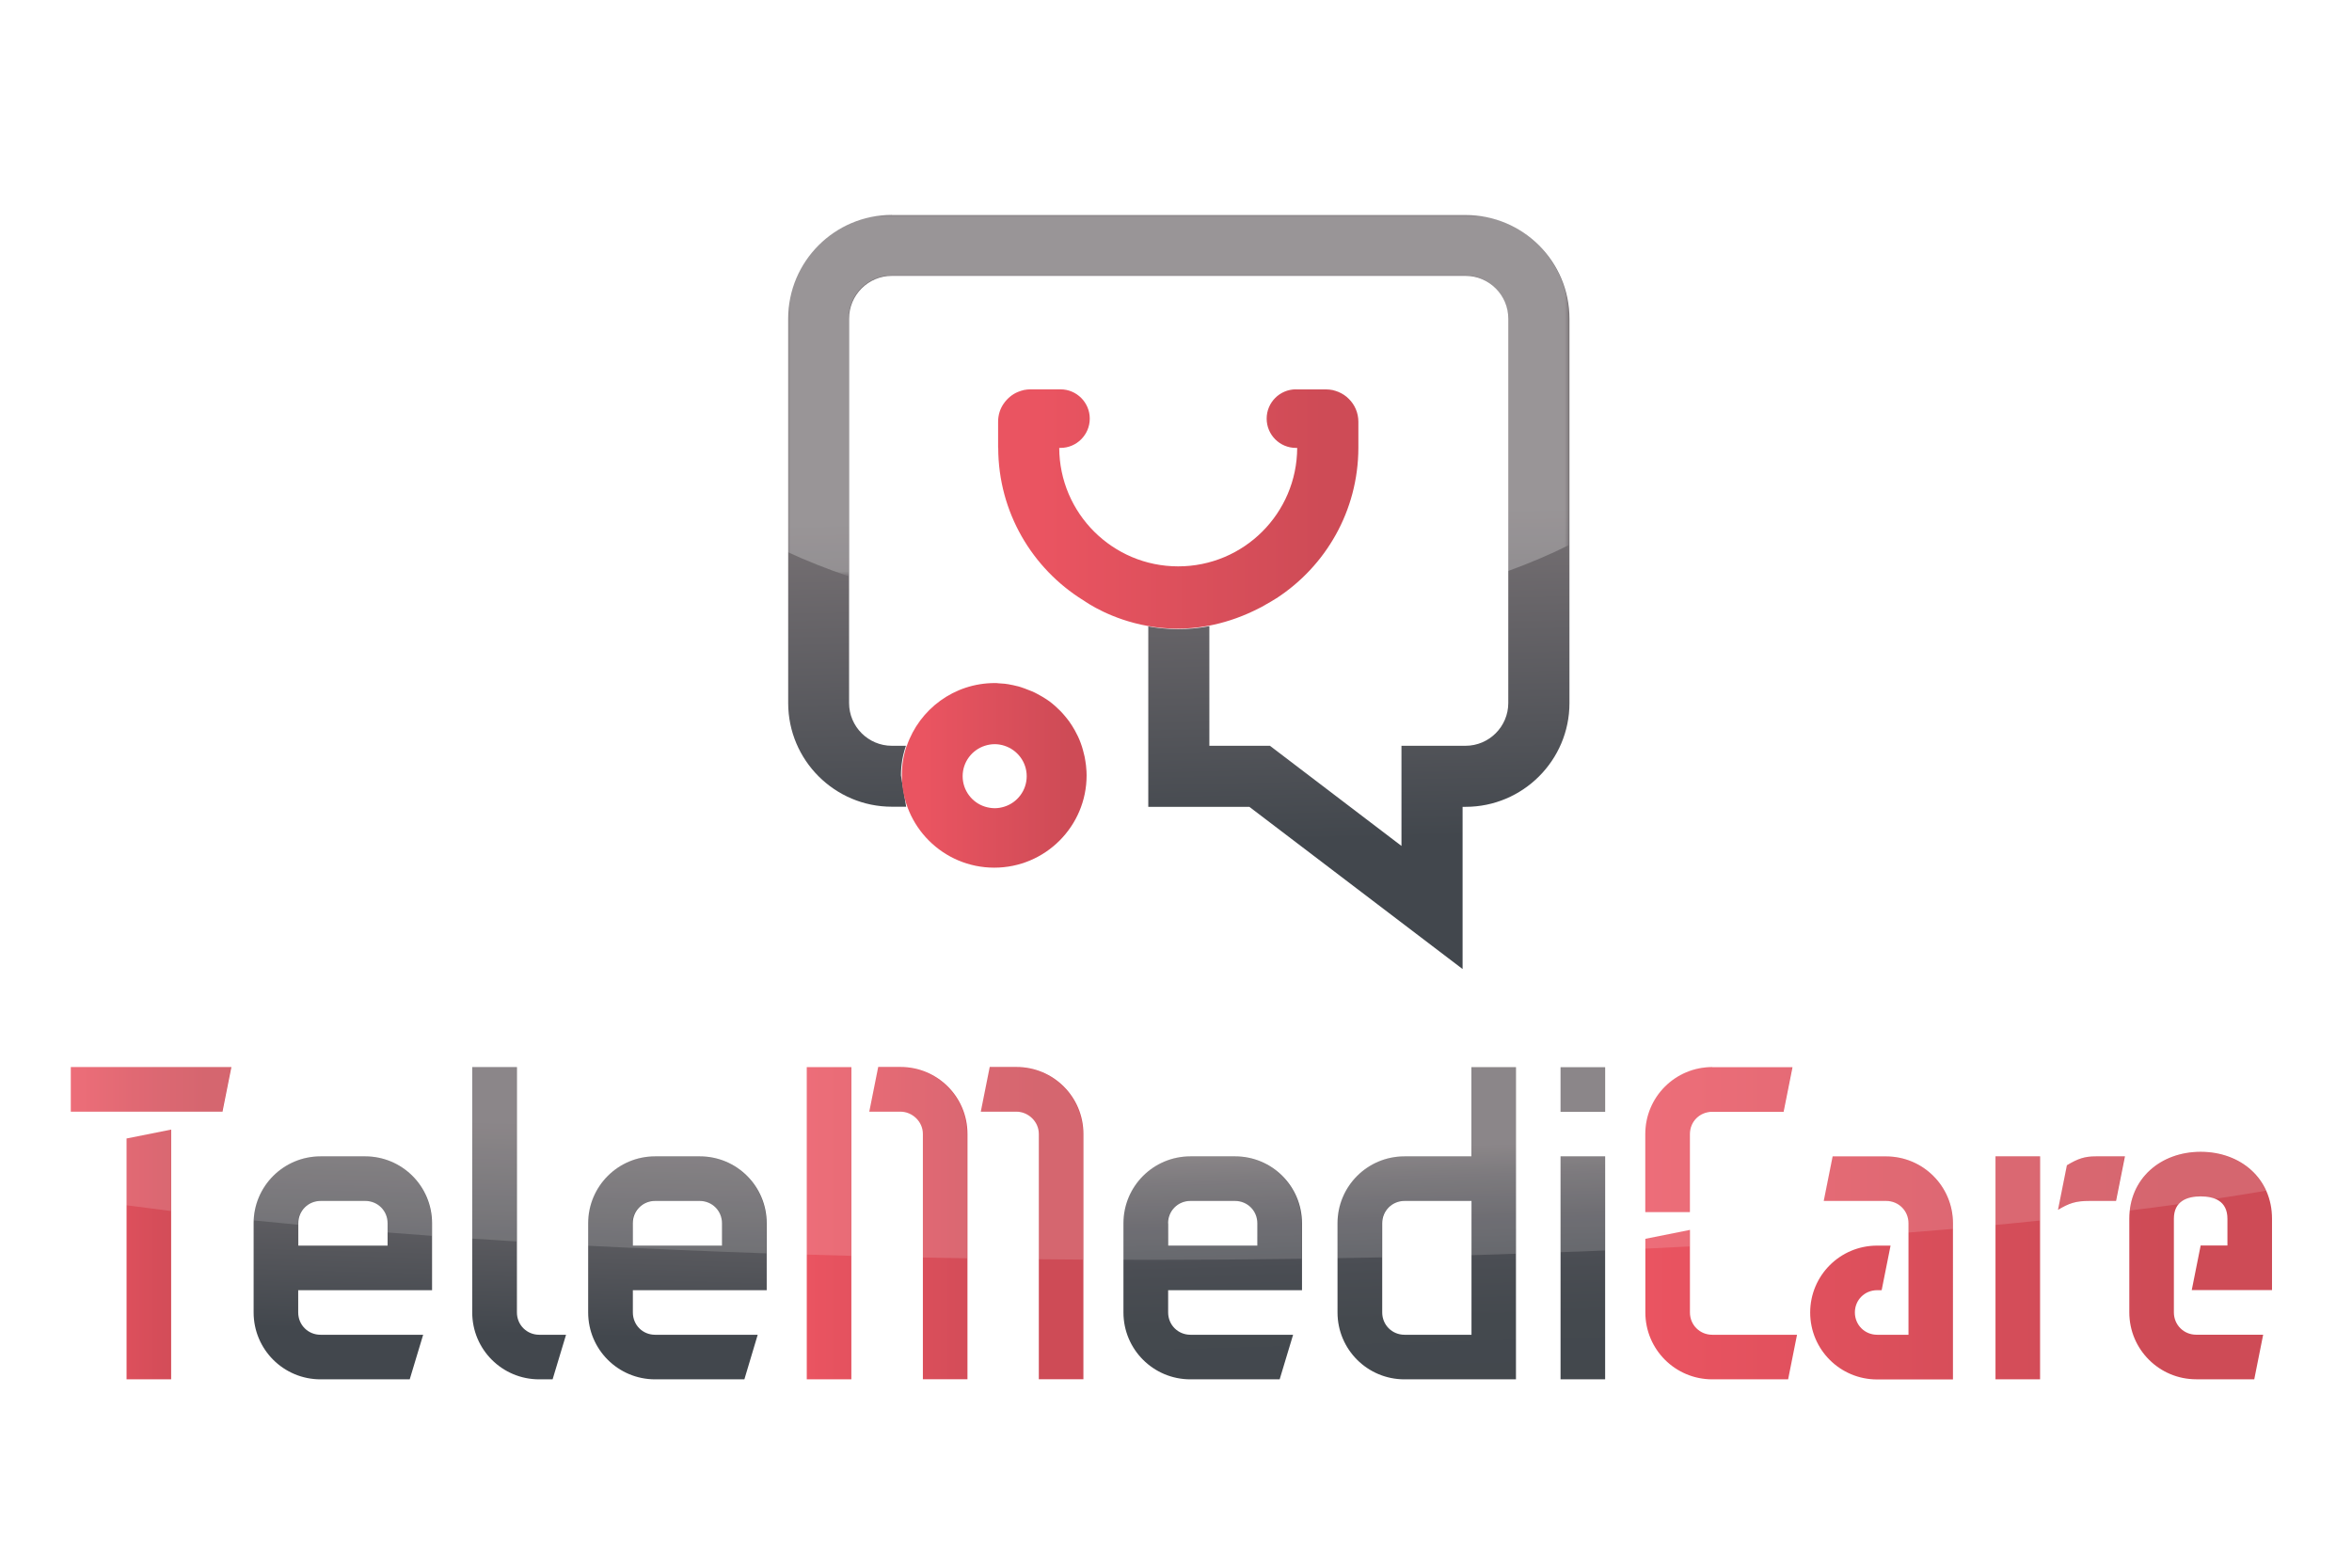 <?xml version="1.0" encoding="utf-8"?>
<!-- Generator: Adobe Illustrator 26.2.1, SVG Export Plug-In . SVG Version: 6.00 Build 0)  -->
<svg version="1.1" id="Calque_1" xmlns="http://www.w3.org/2000/svg" xmlns:xlink="http://www.w3.org/1999/xlink" x="0px" y="0px"
	 viewBox="0 0 425.2 283.46" style="enable-background:new 0 0 425.2 283.46;" xml:space="preserve">
<style type="text/css">
	.st0{fill:url(#SVGID_00000020398915620450661610000015357432340955957121_);}
	.st1{fill:url(#SVGID_00000062176199427932907900000010395580682312439706_);}
	.st2{fill:url(#SVGID_00000145028606367134760130000014856087834848104593_);}
	.st3{fill:url(#SVGID_00000154427539829324928620000009205403522498522799_);}
	.st4{fill:url(#SVGID_00000147912653119965386510000003647153101529851020_);}
	.st5{fill:url(#SVGID_00000178914103248669698830000013367434930160505490_);}
	.st6{opacity:0.15;}
	.st7{fill:#FFFFFF;}
	.st8{opacity:0.25;}
	.st9{filter:url(#Adobe_OpacityMaskFilter);}
	.st10{fill:url(#SVGID_00000072981726656601044040000016891725824126805923_);}
	.st11{mask:url(#SVGID_00000161628888156395322620000015010097403102944932_);}
	.st12{fill:url(#SVGID_00000026125444521242881930000005085649734337889722_);}
	.st13{fill:url(#SVGID_00000049941195492839854480000007673727229025874596_);}
</style>
<g>
	<g>
		<g>
			<g>
				
					<linearGradient id="SVGID_00000160179323887651242210000006037392672628434329_" gradientUnits="userSpaceOnUse" x1="214.65" y1="122.705" x2="213.018" y2="195.138" gradientTransform="matrix(1 0 0 -1 0 283.465)">
					<stop  offset="0.115" style="stop-color:#42474D"/>
					<stop  offset="0.933" style="stop-color:#777174"/>
				</linearGradient>
				<path id="SVGID_1_" style="fill:url(#SVGID_00000160179323887651242210000006037392672628434329_);" d="M161.24,38.86
					c-10.35,0-18.75,8.41-18.75,18.75v69.51c0,10.35,8.42,18.75,18.75,18.75h2.58l-0.94-5.65c0-1.89,0.31-3.69,0.9-5.37h-2.55
					c-4.26,0-7.73-3.47-7.73-7.73V57.61c0-4.26,3.47-7.73,7.73-7.73h103.71c4.26,0,7.73,3.47,7.73,7.73v69.51
					c0,4.26-3.47,7.73-7.73,7.73h-11.58v18.11l-23.78-18.11h-10.95v-21.63c-4.09,0.78-7.82,0.62-11.04,0.05v32.62h18.27l38.55,29.33
					v-29.33h0.55c10.35,0,18.77-8.42,18.77-18.75V57.63c0-10.35-8.42-18.75-18.77-18.75H161.24V38.86z"/>
			</g>
		</g>
	</g>
	<g>
		<g>
			<g>
				<g>
					
						<linearGradient id="SVGID_00000103257618582105435440000008222670608840746389_" gradientUnits="userSpaceOnUse" x1="297.445" y1="62.278" x2="410.736" y2="62.278" gradientTransform="matrix(1 0 0 -1 0 283.465)">
						<stop  offset="0" style="stop-color:#EA5461"/>
						<stop  offset="0.055" style="stop-color:#E85360"/>
						<stop  offset="0.549" style="stop-color:#D54D59"/>
						<stop  offset="0.839" style="stop-color:#CE4B56"/>
					</linearGradient>
					
						<path id="SVGID_00000075861999802057726140000003805940144139363222_" style="fill:url(#SVGID_00000103257618582105435440000008222670608840746389_);" d="
						M297.45,224v13.31c0,6.69,5.41,12.1,12.1,12.1h13.71l1.61-8.06h-15.32c-2.25,0-4.04-1.77-4.04-4.04v-14.92L297.45,224z
						 M331.31,209.09l-1.61,8.06h11.28c2.25,0,4.04,1.77,4.04,4.04v20.16h-5.65c-2.25,0-4.04-1.77-4.04-4.04
						c0-2.25,1.77-4.02,4.04-4.02h0.8l1.61-8.06h-2.43c-6.69,0-12.1,5.41-12.1,12.1s5.41,12.1,12.1,12.1h13.71V221.2
						c0-6.69-5.41-12.1-12.1-12.1h-9.65V209.09z M360.75,249.41h8.06v-40.32h-8.06V249.41z M378.89,209.09
						c-2.01,0-3.22,0.4-5.23,1.61l-1.61,8.06c2.01-1.21,3.22-1.61,5.65-1.61h4.84l1.61-8.06H378.89z M384.94,220.37v16.93
						c0,6.69,5.41,12.1,12.1,12.1h10.49l1.61-8.06h-12.1c-2.25,0-4.04-1.77-4.04-4.04v-16.93c0-3.22,2.43-4.04,4.84-4.04
						c2.43,0,4.84,0.81,4.84,4.04v4.84h-4.84l-1.61,8.06h14.51v-12.9c0-7.26-5.65-12.1-12.9-12.1
						C390.59,208.27,384.94,213.11,384.94,220.37 M309.54,192.95c-6.69,0-12.1,5.41-12.1,12.1v14.11h8.06v-14.11
						c0-2.25,1.77-4.02,4.04-4.02h12.9l1.61-8.06h-14.51V192.95z"/>
				</g>
			</g>
			<g>
				<g>
					
						<linearGradient id="SVGID_00000078029169328603324230000000120688961982740130_" gradientUnits="userSpaceOnUse" x1="247.971" y1="21.677" x2="246.34" y2="78.776" gradientTransform="matrix(1 0 0 -1 0 283.465)">
						<stop  offset="0.115" style="stop-color:#42474D"/>
						<stop  offset="0.401" style="stop-color:#44494E"/>
						<stop  offset="0.577" style="stop-color:#4A4D53"/>
						<stop  offset="0.725" style="stop-color:#56555B"/>
						<stop  offset="0.854" style="stop-color:#666367"/>
						<stop  offset="0.95" style="stop-color:#777174"/>
					</linearGradient>
					
						<path id="SVGID_00000172421501516096895420000007844478527038467724_" style="fill:url(#SVGID_00000078029169328603324230000000120688961982740130_);" d="
						M211.16,221.19c0-2.25,1.77-4.04,4.04-4.04h8.06c2.25,0,4.04,1.77,4.04,4.04v4.04h-16.12v-4.04H211.16z M215.2,209.09
						c-6.69,0-12.1,5.41-12.1,12.1v16.12c0,6.69,5.41,12.1,12.1,12.1h16.14l2.43-8.06h-18.55c-2.25,0-4.04-1.77-4.04-4.04v-4.02
						h24.2v-12.1c0-6.69-5.41-12.1-12.1-12.1H215.2z M282.12,249.41h8.06v-40.32h-8.06L282.12,249.41L282.12,249.41z M249.88,237.31
						v-16.12c0-2.25,1.77-4.04,4.04-4.04h12.1v24.2h-12.1C251.65,241.35,249.88,239.56,249.88,237.31 M266,192.95v16.14h-12.1
						c-6.69,0-12.1,5.41-12.1,12.1v16.12c0,6.69,5.41,12.1,12.1,12.1h20.16v-56.45H266z M282.12,201.03h8.06v-8.06h-8.06
						L282.12,201.03L282.12,201.03z"/>
				</g>
			</g>
			<g>
				<g>
					
						<linearGradient id="SVGID_00000014628683826945319960000002580425008050030740_" gradientUnits="userSpaceOnUse" x1="145.847" y1="62.295" x2="195.854" y2="62.295" gradientTransform="matrix(1 0 0 -1 0 283.465)">
						<stop  offset="0" style="stop-color:#EA5461"/>
						<stop  offset="0.055" style="stop-color:#E85360"/>
						<stop  offset="0.549" style="stop-color:#D54D59"/>
						<stop  offset="0.839" style="stop-color:#CE4B56"/>
					</linearGradient>
					
						<path id="SVGID_00000096753079508872462470000004922786739441423264_" style="fill:url(#SVGID_00000014628683826945319960000002580425008050030740_);" d="
						M145.85,249.41h8.06v-56.45h-8.06V249.41z M158.76,192.95l-1.61,8.06h5.65c2.1,0,4.04,1.77,4.04,4.02v44.36h8.06v-44.36
						c0-6.69-5.41-12.1-12.1-12.1h-4.04V192.95z M178.92,192.95l-1.61,8.06h6.45c2.1,0,4.04,1.77,4.04,4.02v44.36h8.06v-44.36
						c0-6.69-5.41-12.1-12.1-12.1h-4.84V192.95z"/>
				</g>
			</g>
			<g>
				<g>
					
						<linearGradient id="SVGID_00000121237160910787511360000006644501024015791780_" gradientUnits="userSpaceOnUse" x1="91.684" y1="36.801" x2="92.989" y2="83.784" gradientTransform="matrix(1 0 0 -1 0 283.465)">
						<stop  offset="0.115" style="stop-color:#42474D"/>
						<stop  offset="0.933" style="stop-color:#777174"/>
					</linearGradient>
					
						<path id="SVGID_00000009585075096367371970000011580516571140586671_" style="fill:url(#SVGID_00000121237160910787511360000006644501024015791780_);" d="
						M53.93,221.19c0-2.25,1.77-4.04,4.04-4.04h8.06c2.25,0,4.04,1.77,4.04,4.04v4.04H53.93C53.93,225.23,53.93,221.19,53.93,221.19
						z M57.95,209.09c-6.69,0-12.1,5.41-12.1,12.1v16.12c0,6.69,5.41,12.1,12.1,12.1h16.12l2.43-8.06H57.95
						c-2.25,0-4.04-1.77-4.04-4.04v-4.02h24.2v-12.1c0-6.69-5.41-12.1-12.1-12.1H57.95z M114.4,221.19c0-2.25,1.77-4.04,4.02-4.04
						h8.06c2.25,0,4.04,1.77,4.04,4.04v4.04H114.4V221.19z M118.43,209.09c-6.69,0-12.1,5.41-12.1,12.1v16.12
						c0,6.69,5.41,12.1,12.1,12.1h16.14l2.41-8.06h-18.55c-2.25,0-4.02-1.77-4.02-4.04v-4.02h24.2v-12.1c0-6.69-5.41-12.1-12.1-12.1
						H118.43z M85.37,192.95v44.36c0,6.69,5.41,12.1,12.1,12.1h2.43l2.43-8.06h-4.84c-2.25,0-4.04-1.77-4.04-4.04v-44.36H85.37z"/>
				</g>
			</g>
			<g>
				<g>
					
						<linearGradient id="SVGID_00000054957198823555480430000018156734219907356607_" gradientUnits="userSpaceOnUse" x1="12.796" y1="62.286" x2="41.83" y2="62.286" gradientTransform="matrix(1 0 0 -1 0 283.465)">
						<stop  offset="0" style="stop-color:#EA5461"/>
						<stop  offset="0.055" style="stop-color:#E85360"/>
						<stop  offset="0.549" style="stop-color:#D54D59"/>
						<stop  offset="0.839" style="stop-color:#CE4B56"/>
					</linearGradient>
					
						<path id="SVGID_00000068674355458527030030000001963762494914404763_" style="fill:url(#SVGID_00000054957198823555480430000018156734219907356607_);" d="
						M22.88,205.86v43.54h8.06v-45.15L22.88,205.86z M12.8,192.95v8.06h27.42l1.61-8.06H12.8z"/>
				</g>
			</g>
			<g>
				<g class="st6">
					<g>
						<path class="st7" d="M40.15,201.03l1.61-8.06H12.73v8.06H40.15z M22.81,217.93c2.62,0.35,5.3,0.69,8.06,1.04v-14.73
							l-8.06,1.61V217.93z"/>
					</g>
				</g>
			</g>
			<g>
				<g class="st8">
					<g>
						<defs>
							<filter id="Adobe_OpacityMaskFilter" filterUnits="userSpaceOnUse" x="142.38" y="38.79" width="141.23" height="65.42">
								<feColorMatrix  type="matrix" values="1 0 0 0 0  0 1 0 0 0  0 0 1 0 0  0 0 0 1 0"/>
							</filter>
						</defs>
						
							<mask maskUnits="userSpaceOnUse" x="142.38" y="38.79" width="141.23" height="65.42" id="SVGID_00000161628888156395322620000015010097403102944932_">
							<g class="st9">
								
									<linearGradient id="SVGID_00000062193254103864881610000002426539593125467297_" gradientUnits="userSpaceOnUse" x1="-1.554" y1="-3.413" x2="0.18" y2="-3.413" gradientTransform="matrix(4.757 38.744 -38.744 4.757 88.107 142.232)">
									<stop  offset="0" style="stop-color:#FFFFFF"/>
									<stop  offset="1" style="stop-color:#000000"/>
								</linearGradient>
								<polygon style="fill:url(#SVGID_00000062193254103864881610000002426539593125467297_);" points="296.66,5.79 
									308.82,104.76 129.35,126.79 117.2,27.83 								"/>
							</g>
						</mask>
						<g class="st11">
							<g>
								<path class="st7" d="M283.61,98.57V57.54c0-10.35-8.42-18.75-18.75-18.75H161.15c-10.35,0-18.77,8.41-18.77,18.75v42.28
									c3.43,1.59,7.12,3.05,11.04,4.39V57.53c0-4.26,3.47-7.73,7.73-7.73h103.71c4.26,0,7.73,3.47,7.73,7.73v45.74
									C276.52,101.83,280.22,100.27,283.61,98.57"/>
							</g>
						</g>
					</g>
				</g>
			</g>
			<g>
				<g>
					
						<linearGradient id="SVGID_00000116930739437137531830000010182712010002363781_" gradientUnits="userSpaceOnUse" x1="180.445" y1="191.418" x2="245.583" y2="191.418" gradientTransform="matrix(1 0 0 -1 0 283.465)">
						<stop  offset="0.118" style="stop-color:#EA5461"/>
						<stop  offset="0.901" style="stop-color:#CE4B56"/>
					</linearGradient>
					
						<path id="SVGID_00000118394582891767149190000000040130188998655670_" style="fill:url(#SVGID_00000116930739437137531830000010182712010002363781_);" d="
						M234.28,70.4c-2.91,0-5.29,2.37-5.29,5.29c0,2.93,2.37,5.3,5.29,5.3h0.23c-0.05,11.84-9.65,21.42-21.51,21.42
						s-21.46-9.59-21.51-21.42h0.23c2.91,0,5.29-2.37,5.29-5.3c0-2.91-2.37-5.29-5.29-5.29h-5.43c-0.4,0-0.8,0.05-1.18,0.12
						c-0.38,0.09-0.75,0.21-1.09,0.35c-1.04,0.43-1.92,1.18-2.57,2.11s-1.01,2.05-1.01,3.28v4.73h0.02
						c0.02,11.63,6.15,21.82,15.36,27.54h0.02l0.02,0.02c0.02,0.02,0.03,0.02,0.05,0.03c0.57,0.4,4.94,3.43,11.61,4.61
						c3.21,0.59,6.93,0.73,11.02-0.05c2.55-0.49,5.25-1.32,8.04-2.65c0.19-0.09,0.38-0.17,0.57-0.28c0.29-0.14,0.61-0.31,0.9-0.45
						c0.57-0.33,1.14-0.64,1.73-0.99c0.29-0.17,0.59-0.36,0.9-0.55c0.02-0.02,0.05-0.02,0.07-0.05h0.02
						c8.89-5.79,14.77-15.79,14.8-27.18v-4.73c0-1.61-0.66-3.09-1.72-4.13c-0.52-0.54-1.16-0.95-1.85-1.25
						c-0.35-0.14-0.71-0.26-1.09-0.35c-0.38-0.07-0.78-0.12-1.18-0.12h-5.46V70.4z"/>
				</g>
			</g>
			<g>
				<g class="st6">
					<g>
						<path class="st7" d="M53.86,221.45v-0.26c0-2.25,1.77-4.04,4.04-4.04h8.06c2.25,0,4.04,1.77,4.04,4.04v1.66
							c2.65,0.21,5.34,0.42,8.06,0.61v-2.27c0-6.69-5.41-12.1-12.1-12.1H57.9c-6.52,0-11.77,5.13-12.05,11.58
							C48.47,220.93,51.14,221.19,53.86,221.45 M93.36,192.95H85.3v31.01c2.67,0.17,5.34,0.36,8.06,0.52V192.95z M130.46,225.21
							h-16.14v-4.04c0-2.25,1.77-4.04,4.04-4.04h8.06c2.25,0,4.04,1.77,4.04,4.04V225.21z M138.53,226.63v-5.44
							c0-6.69-5.41-12.1-12.1-12.1h-8.06c-6.69,0-12.1,5.41-12.1,12.1v4.06C116.66,225.78,127.42,226.25,138.53,226.63"/>
					</g>
				</g>
				<g class="st6">
					<g>
						<path class="st7" d="M153.86,192.95h-8.06v33.9c2.67,0.09,5.37,0.16,8.06,0.23V192.95z M166.75,205.05v22.33
							c2.67,0.05,5.36,0.1,8.06,0.14v-22.46c0-6.69-5.41-12.1-12.1-12.1h-4.04l-1.61,8.06h5.65
							C164.81,201.03,166.75,202.8,166.75,205.05 M195.78,227.76v-22.71c0-6.69-5.41-12.1-12.1-12.1h-4.84l-1.61,8.06h6.45
							c2.1,0,4.04,1.77,4.04,4.04v22.64C190.39,227.7,193.08,227.74,195.78,227.76"/>
					</g>
				</g>
				<g class="st6">
					<g>
						<path class="st7" d="M215.13,217.15h8.06c2.25,0,4.04,1.77,4.04,4.04v4.04h-16.12v-4.04
							C211.11,218.92,212.88,217.15,215.13,217.15 M215.13,209.09c-6.69,0-12.1,5.41-12.1,12.1v6.59c1.51,0,2.98,0.02,4.49,0.02
							c9.39,0,18.65-0.07,27.77-0.19v-6.41c0-6.69-5.41-12.1-12.1-12.1H215.13z M249.81,227.36v-6.17c0-2.25,1.77-4.04,4.04-4.04
							h12.1v9.81c2.7-0.07,5.39-0.16,8.06-0.26v-33.75h-8.06v16.12h-12.1c-6.69,0-12.1,5.41-12.1,12.1v6.33
							C244.46,227.46,247.13,227.41,249.81,227.36 M290.13,192.95h-8.06v8.06h8.06V192.95z M290.13,226.11v-17.04h-8.06v17.35
							C284.77,226.34,287.46,226.23,290.13,226.11"/>
					</g>
				</g>
				<g class="st6">
					<g>
						<path class="st7" d="M344.96,221.19v1.68c2.72-0.21,5.43-0.43,8.06-0.66v-1.01c0-6.69-5.41-12.1-12.1-12.1h-9.67l-1.61,8.06
							h11.28C343.19,217.15,344.96,218.92,344.96,221.19 M377.63,217.15h4.84l1.61-8.06h-5.23c-2.01,0-3.22,0.4-5.23,1.61
							l-1.61,8.06C373.99,217.55,375.2,217.15,377.63,217.15 M368.75,209.09h-8.06v12.41c2.74-0.26,5.43-0.52,8.06-0.8V209.09z
							 M305.45,222.38l-8.06,1.61v1.79c2.7-0.12,5.41-0.26,8.06-0.4V222.38z M297.39,205.05v14.11h8.06v-14.11
							c0-2.25,1.77-4.04,4.04-4.04h12.9l1.61-8.06h-14.51C302.78,192.95,297.39,198.36,297.39,205.05 M409.63,215.31
							c-1.96-4.35-6.45-7.02-11.84-7.02c-6.73,0-12.01,4.19-12.76,10.59c3.02-0.36,5.95-0.75,8.77-1.14
							c0.92-1.06,2.44-1.39,3.97-1.39c0.92,0,1.84,0.12,2.62,0.43C403.59,216.3,406.7,215.81,409.63,215.31"/>
					</g>
				</g>
			</g>
		</g>
	</g>
	<g>
		<g>
			<g>
				
					<linearGradient id="SVGID_00000049209265930966753220000012345497006006798776_" gradientUnits="userSpaceOnUse" x1="163.024" y1="143.259" x2="196.426" y2="143.259" gradientTransform="matrix(1 0 0 -1 0 283.465)">
					<stop  offset="0.118" style="stop-color:#EA5461"/>
					<stop  offset="0.901" style="stop-color:#CE4B56"/>
				</linearGradient>
				
					<path id="SVGID_00000119822818828536508180000014164469444107597737_" style="fill:url(#SVGID_00000049209265930966753220000012345497006006798776_);" d="
					M178.07,145.86c-2.34-0.73-4.04-2.93-4.04-5.51c0-2.58,1.7-4.77,4.04-5.51c0.54-0.17,1.13-0.28,1.75-0.28
					c0.61,0,1.2,0.1,1.75,0.28c2.34,0.75,4.04,2.93,4.04,5.51c0,2.58-1.7,4.78-4.04,5.51c-0.55,0.17-1.13,0.28-1.75,0.28
					C179.21,146.13,178.62,146.03,178.07,145.86 M179.84,123.51c-7.35,0-13.61,4.73-15.89,11.32h-0.03
					c-0.59,1.7-0.88,3.48-0.88,5.37c0,9.22,7.49,16.69,16.71,16.69c9.22,0,16.69-7.49,16.69-16.69c0-0.24,0-0.49-0.02-0.73
					c-0.02-0.36-0.05-0.71-0.09-1.07c-0.07-0.5-0.14-1.02-0.24-1.53c-0.03-0.19-0.09-0.38-0.14-0.57c-0.1-0.45-0.23-0.9-0.36-1.32
					c-0.07-0.19-0.14-0.4-0.21-0.61c-0.29-0.81-0.66-1.58-1.07-2.31c-0.31-0.55-0.66-1.11-1.02-1.61c-0.02-0.02-0.03-0.05-0.05-0.07
					c-0.24-0.33-0.49-0.62-0.73-0.92c-0.28-0.33-0.55-0.64-0.85-0.94s-0.61-0.59-0.92-0.87c-0.31-0.28-0.64-0.54-0.97-0.8
					c-0.17-0.12-0.35-0.26-0.52-0.36c-0.05-0.03-0.1-0.07-0.16-0.1l0,0c-0.03-0.03-0.09-0.05-0.14-0.09
					c-0.19-0.12-0.38-0.24-0.57-0.35c-0.07-0.03-0.14-0.09-0.21-0.12c-0.23-0.14-0.47-0.26-0.69-0.38
					c-0.28-0.16-0.57-0.29-0.87-0.43c-0.03-0.02-0.09-0.03-0.14-0.05c-0.4-0.17-0.8-0.33-1.2-0.47c-0.26-0.09-0.5-0.17-0.75-0.26
					c-0.26-0.09-0.52-0.16-0.78-0.21c-0.19-0.05-0.4-0.09-0.59-0.14c-0.29-0.07-0.59-0.12-0.88-0.17c-0.21-0.03-0.43-0.07-0.64-0.09
					c-0.14-0.02-0.28-0.02-0.42-0.03c-0.23-0.02-0.45-0.05-0.68-0.05C180.29,123.51,180.06,123.51,179.84,123.51z"/>
			</g>
		</g>
	</g>
</g>
</svg>
